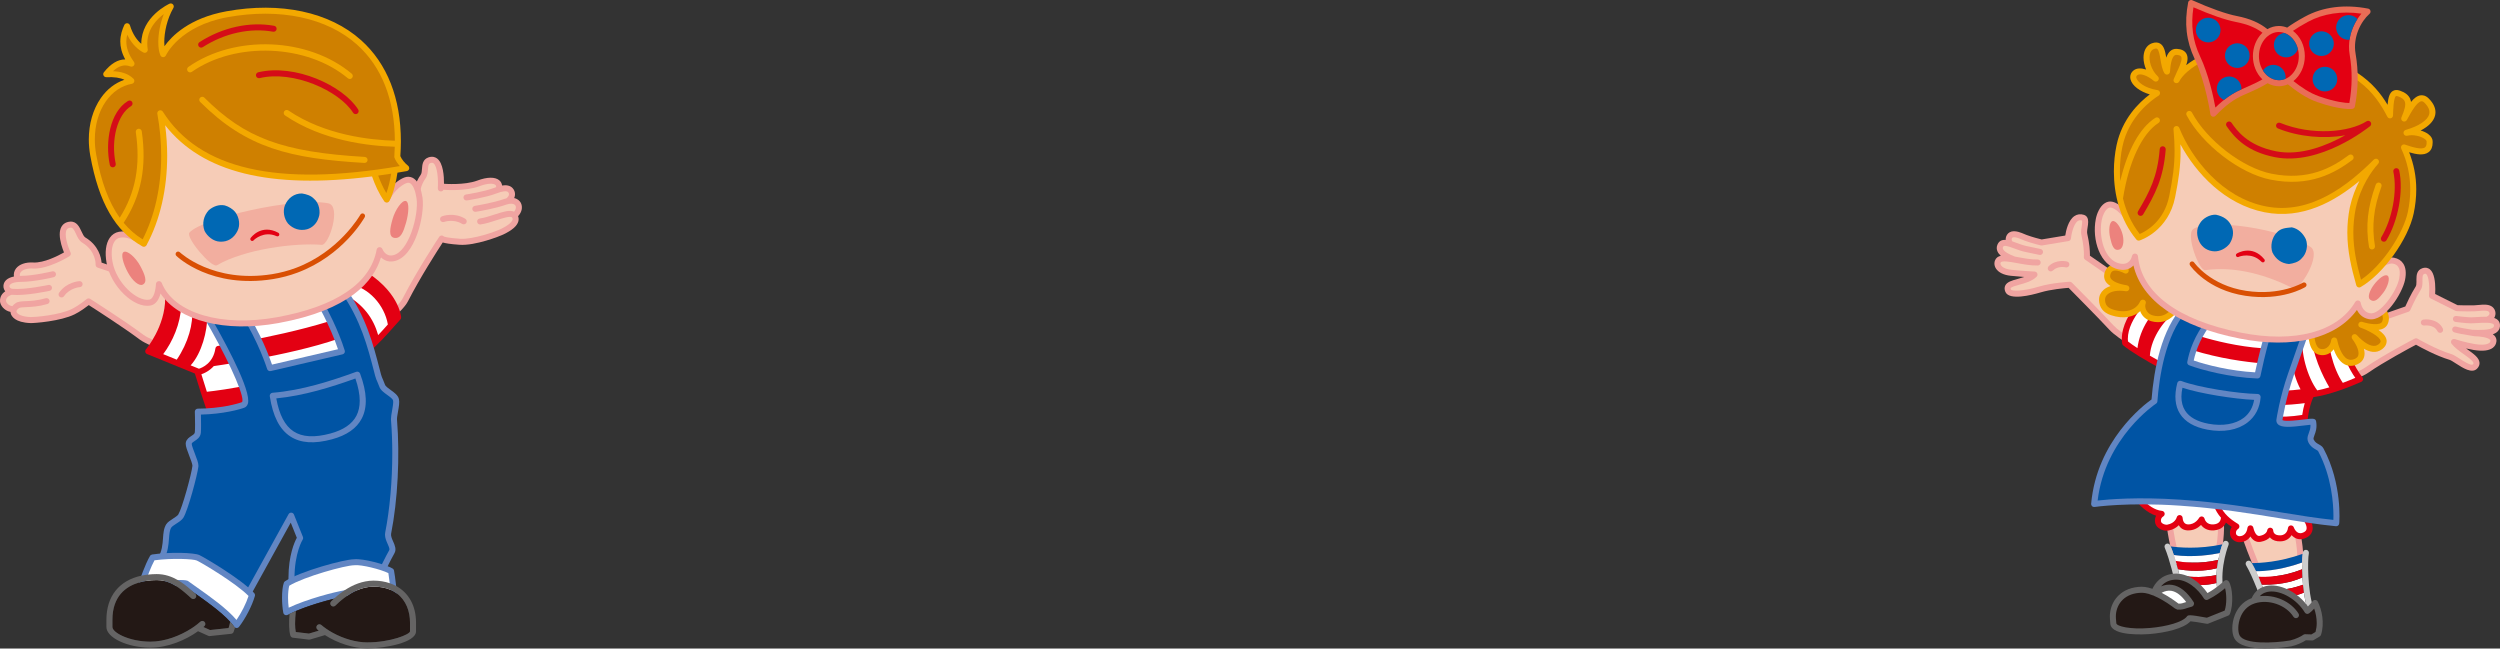<?xml version="1.0" encoding="UTF-8"?>
<svg id="_レイヤー_2" data-name="レイヤー 2" xmlns="http://www.w3.org/2000/svg" width="732.204" height="189.942" viewBox="0 0 732.204 189.942">
  <rect x="0" y="0" width="732.204" height="189.942" fill="#333333" stroke="none"/>
  <defs>
    <style>
      .cls-1 {
        fill: #e96d56;
      }

      .cls-1, .cls-2, .cls-3, .cls-4, .cls-5, .cls-6, .cls-7, .cls-8, .cls-9, .cls-10, .cls-11, .cls-12, .cls-13, .cls-14, .cls-15, .cls-16, .cls-17, .cls-18, .cls-19 {
        stroke-width: 0px;
      }

      .cls-2 {
        fill: #231815;
      }

      .cls-3 {
        fill: #cf8000;
      }

      .cls-4 {
        fill: #d94f03;
      }

      .cls-5 {
        fill: none;
      }

      .cls-6 {
        fill: #e30012;
      }

      .cls-7 {
        fill: #f0a4a1;
      }

      .cls-8 {
        fill: #f2ae9f;
      }

      .cls-9 {
        fill: #0054a4;
      }

      .cls-10 {
        fill: #ccc;
      }

      .cls-11 {
        fill: #0068b4;
      }

      .cls-12 {
        fill: #656464;
      }

      .cls-13 {
        fill: #f6ccb7;
      }

      .cls-14 {
        fill: #6286c3;
      }

      .cls-15 {
        fill: #ec827d;
      }

      .cls-16 {
        fill: #f3a800;
      }

      .cls-17 {
        fill: #0054a4;
      }

      .cls-18 {
        fill: #d50c18;
      }

      .cls-19 {
        fill: #fff;
      }
    </style>
  </defs>
  <g id="_レイアウト" data-name="レイアウト">
    <g>
      <g>
        <g>
          <path class="cls-7" d="M152.713,59.823c-.197-.648-.693-1.211-1.367-1.554-.201-.102-.455-.194-.75-.264.137-.305.219-.626.242-.947.048-.731-.207-1.434-.722-1.981-.795-.839-1.977-.913-3.061-.744-.079-.607-.35-1.135-.817-1.526-1.224-1.033-3.57-1.008-6.441.08-3.745,1.411-9.642.944-9.7.941h-.057c.019-2.206-.216-6.037-2.006-7.401-.502-.382-1.354-.75-2.562-.327-1.688.591-1.796,2.178-1.876,3.335-.048.706-.092,1.37-.4,1.796-1.666,2.327-2.089,4.848-2.089,6.807,0,1.386.21,2.47.34,3.02-1.904,3.265-14.112,16.471-17.397,19.444-.194.175-.289.413-.289.655,0,.21.076.423.229.592l9.375,11.722c.318.366.877.404,1.243.086,1.895-1.659,3.99-3.576,4.899-5.35,3.596-7.026,8.676-14.92,10.161-17.193.76.232,2.159.486,4.925.677,4.648.321,11.842-2.543,12.771-2.988,2.642-1.259,4.101-2.531,4.457-3.882.137-.506.098-1.014-.086-1.498,1.249-1.364,1.24-2.635.979-3.497Z"/>
          <path class="cls-13" d="M150.558,61.992c-1.319-.594-3.367.07-5.668.824-1.472.48-2.995.979-4.397,1.182-.483.07-.817.515-.744.998.067.48.512.814.995.744,1.555-.223,3.221-.766,4.692-1.249,1.749-.569,4.139-1.351,4.54-.776.2.289.184.493.14.648-.095.369-.633,1.37-3.513,2.747-1.354.648-8.011,3.087-11.89,2.82-3.949-.273-4.683-.645-4.753-.687.007.003-.153-.159-.28-.21-.385-.143-.817-.003-1.043.337-.064.095-6.425,9.674-10.701,18.032-.649,1.268-2.245,2.82-3.526,3.971l-8.307-10.389c4.231-4.123,15.626-16.493,17.075-19.399.102-.2.118-.432.054-.648-.013-.048-1.396-4.788,1.396-8.679.598-.833.664-1.828.725-2.702.086-1.227.188-1.612.699-1.793.502-.175.754-.057.913.067,1.154.874,1.434,4.794,1.265,7.303-.035.483.33.903.82.935.366.029.696-.181.849-.49.019,0,.032.007.051.01.258.019,6.352.502,10.469-1.049,2.451-.928,4.117-.862,4.683-.382.07.057.245.21.21.645-.226.077-.416.149-.559.21-2.855,1.122-8.215,1.946-8.269,1.952-.48.073-.811.522-.737,1.005.073.48.521.811,1.001.738.229-.035,5.608-.862,8.65-2.054,1.749-.69,3.004-.82,3.437-.362.178.188.261.404.242.648-.022.343-.248.712-.591.992-.054.041-.099.089-.137.143-.219.051-.445.121-.684.203-3.1,1.097-7.703,1.869-8.596,2.013-.483.079-.808.531-.731,1.011.079.48.531.808,1.011.728,1.291-.207,5.745-.97,8.905-2.092,1.268-.448,1.987-.248,2.298-.092.242.121.42.308.477.499.063.21.242.798-.47,1.65Z"/>
          <path class="cls-7" d="M136.283,64.083c-3.278-2.038-6.692-.788-6.835-.734-.455.172-.684.677-.515,1.132.172.454.677.687,1.132.518.032-.01,2.766-.989,5.29.578.413.258.954.13,1.214-.283.258-.413.127-.957-.286-1.211Z"/>
        </g>
        <g>
          <path class="cls-7" d="M4.523,88.824c.006-.006.013-.006.019-.009.016-.013.025-.022.041-.035-.019.016-.041.029-.06.045Z"/>
          <path class="cls-7" d="M51.418,87.053c0-.255-.108-.506-.321-.677-4.8-3.949-14.608-7.214-19.879-8.968,0,0-.884-.299-1.475-.499-.121-1.475-.823-5.014-4.749-7.357-.426-.254-.779-1.014-1.119-1.749-.598-1.288-1.415-3.049-3.354-2.89-1.44.124-2.165.877-2.518,1.491-.366.636-.509,1.415-.509,2.244,0,1.946.782,4.143,1.249,5.287-1.583.897-5.875,3.138-9.035,2.947-2.168-.133-4.037.512-4.994,1.72-.544.683-.76,1.52-.636,2.388-2,.4-2.738,1.348-2.979,2.171-.2.671-.083,1.405.324,2.009.035.048.083.086.118.131-.868.604-1.631,1.577-1.532,2.998.079,1.113,1.173,2.67,3.065,3.061.009.153.032.305.073.455.216.791,1.218,2.648,5.812,2.81,1.081.038,8.828-.528,12.92-2.578,1.663-.836,3.319-2.06,4.127-2.686,2.127,1.36,10.263,6.593,14.939,10.1,1.491,1.119,5.885,3.084,8.272,3.303.388.032.734-.191.884-.528h.607v-14.322c.194-.035.378-.137.512-.302.133-.162.2-.359.2-.559Z"/>
          <path class="cls-13" d="M26.418,87.536c-.321-.207-.741-.178-1.033.063-.022.019-2.213,1.828-4.295,2.871-3.735,1.875-11.098,2.429-12.071,2.394-2.607-.089-3.99-.849-4.171-1.516-.14-.506.49-.957.687-1.084.019-.013.045-.029.064-.041.235-.184,1.154-.226,2.044-.264,1.536-.07,3.64-.162,6.247-.915.467-.137.738-.626.601-1.094-.133-.467-.626-.734-1.094-.601-2.404.696-4.387.785-5.834.849-1.358.061-2.34.105-3.02.617-.375.245-.683.537-.922.849-1.233-.165-1.825-1.109-1.853-1.484-.086-1.243,1.307-1.742,1.647-1.844.016,0,.032.006.048.009,4.031.362,10.784-1.103,11.073-1.167.474-.105.773-.576.671-1.049-.105-.477-.575-.775-1.049-.671-.07.013-6.775,1.469-10.536,1.132-.308-.029-.585-.181-.741-.41-.076-.115-.156-.299-.092-.522.156-.528,1.144-1.094,3.462-1.103,3.866-.016,9.251-1.316,9.477-1.37.474-.114.763-.591.648-1.065-.118-.474-.591-.763-1.068-.648-.051.013-5.408,1.306-9.064,1.319-.143,0-.273.01-.41.013-.073-.416.007-.782.261-1.106.591-.747,1.936-1.151,3.51-1.055,4.473.27,10.472-3.434,10.726-3.592.379-.235.522-.716.331-1.119-.858-1.841-1.923-5.274-1.129-6.644.133-.232.397-.55,1.138-.614.642-.054.998.56,1.606,1.873.454.979.922,1.99,1.815,2.521,4.019,2.4,3.923,6.282,3.917,6.447-.016.391.219.744.588.868l2.067.696c4.781,1.596,13.368,4.457,18.223,7.843h-.003v14.017c-2.121-.378-5.675-1.981-6.88-2.883-5.443-4.082-15.483-10.453-15.584-10.517Z"/>
          <path class="cls-7" d="M23.277,82.341c-.153.009-3.78.226-5.973,3.402-.28.397-.178.947.222,1.224.401.277.947.178,1.227-.223,1.691-2.445,4.587-2.639,4.616-2.642.483-.029.858-.445.833-.928-.029-.483-.439-.855-.925-.833Z"/>
        </g>
        <path class="cls-6" d="M117.488,92.915c-.022-.318-.7-7.894-11.677-14.186-.203-.114-57.422,8.164-57.422,8.546,0,8.399-5.58,14.964-5.637,15.031-.143.162-.219.369-.219.579,0,.067.009.136.028.203.064.276.258.502.522.61,0,0,12.561,5.128,13.995,5.713,2.27,7.668,5.087,15.333,5.115,15.409.156.426,47.293-11.534,47.293-11.931,0-.054-.003-.111-.016-.165,0,0-1.624-8.418-1.803-9.34,2.829-2.194,5.652-5.373,7.738-7.744l1.841-2.054c.149-.162.242-.394.242-.614v-.057Z"/>
        <path class="cls-19" d="M56.203,90.741c.477,3.904-1.033,9.608-4.438,14.599-1.38-.563-2.775-1.132-3.968-1.618,2.794-3.707,5.055-8.962,5.274-14.084,0,0,.982-.032,3.131,1.103Z"/>
        <path class="cls-19" d="M97.364,105.448c-16.144,6.727-32.481,8.832-36.78,9.293-.531-1.637-1.078-3.37-1.606-5.122.811-.277,2.327-.951,3.634-2.397,5.198-.747,29.42-4.445,41.412-9.964l-1.733-5.15c-15.61,5.837-38.379,9.191-38.379,9.191h0c-.407.022-.76.327-.82.747-.661,4.368-3.895,5.665-4.823,5.948-.137-.054-1.087-.442-2.429-.989,3.338-3.688,4.852-10.183,4.855-14.166,3.449-.957,41.621-9.617,41.621-9.617,5.646.9,10.304,6.129,11.283,11.801-.861.976-1.818,2.051-2.839,3.122-1.386-4.851-4.257-8.987-9.856-11.989l-4.225,3.014c5.618.89,10.259,6.072,11.267,11.712-.585.522-10.583,4.565-10.583,4.565Z"/>
        <path class="cls-14" d="M100.114,83.912l-7.188,2.877c-.235.095-.42.289-.505.531-.032.092-.045.191-.045.286,0,.153.038.305.115.439.044.076,4.241,7.426,6.501,14.236-1.64.382-17.94,4.177-19.323,4.502-.776-2.279-3.341-9.239-7.942-16.236-.178-.27-.49-.423-.814-.394l-10.828.935c-.299.029-.569.203-.709.474-.063.124-.095.264-.095.404,0,.152.038.308.121.445,6.648,11.295,11.614,21.981,11.614,24.8,0,.255-.045.439-.127.56-1.294.502-6.333,1.898-12.949,1.917-.235,0-.464.095-.63.267-.159.165-.248.385-.248.614v.029c.003.029.067,2.031.067,3.802,0,.865-.016,1.669-.064,2.168-.038.442-.315.661-.989,1.097-.61.391-1.367.881-1.631,1.831-.038.14-.057.292-.057.461,0,.795.413,1.914,1.033,3.513.379.969.938,2.419.938,2.919v.057c-.292,2.496-2.985,12.351-4.146,14.249-.21.337-.944.817-1.532,1.195-.811.524-1.574,1.021-1.977,1.637-.75,1.157-.858,2.607-.967,4.146-.133,1.777-.28,3.789-1.462,5.7l-.133.982c.725,2.845,16.341,12.02,23.023,15.832.203.114.448.146.674.083.229-.064.42-.216.531-.423,0,0,13.19-23.888,14.783-26.775.69,1.72,1.58,3.939,1.78,4.438-.652,1.189-2.451,5.077-2.451,11.862,0,1.364.073,2.842.245,4.435.035.366.238.69.563.913,2.375,1.621,18.837-2.652,25.802-4.562.245-.067.448-.235.556-.467.029-.057,2.823-5.862,3.876-7.662.645-1.113.102-2.349-.382-3.44-.356-.801-.722-1.631-.595-2.273,1.943-9.827,2.601-22.633,1.726-33.416-.038-.474.127-1.412.289-2.324.254-1.421.49-2.766.277-3.678-.261-1.135-1.342-1.904-2.385-2.652-.725-.518-1.548-1.106-1.713-1.615l-.572-1.43c-.226-.499-.423-.935-.585-1.552l-.321-1.243c-2-7.719-4.063-15.702-10.104-24.184-.235-.331-.667-.458-1.046-.309Z"/>
        <path class="cls-17" d="M100.104,85.813c5.538,8.008,7.544,15.645,9.455,23.033l.324,1.243c.197.76.442,1.307.68,1.834l.506,1.253c.343,1.059,1.37,1.79,2.362,2.502.741.528,1.58,1.129,1.694,1.618.025.111.038.258.038.42,0,.664-.181,1.694-.334,2.553-.165.928-.321,1.812-.321,2.486,0,.102.003.197.01.286.251,3.109.375,6.39.375,9.715,0,8.047-.722,16.366-2.073,23.214-.041.21-.061.42-.061.623,0,.96.407,1.879.769,2.706.261.588.531,1.192.531,1.583,0,.102-.019.191-.06.258-.944,1.615-3.128,6.113-3.761,7.423-10.389,2.836-21.78,5.3-23.79,4.74-.137-1.38-.203-2.677-.203-3.872,0-7.551,2.372-11.331,2.397-11.375.095-.146.143-.315.143-.483,0-.111-.019-.219-.064-.324l-2.629-6.556c-.124-.315-.423-.528-.76-.547-.34-.022-.661.153-.823.452,0,0-14.427,26.13-15.247,27.614-10.043-5.767-20.445-12.446-21.351-14.195,1.256-2.191,1.446-4.416,1.577-6.219.102-1.361.184-2.537.687-3.309.203-.308.9-.757,1.459-1.122.817-.528,1.663-1.075,2.079-1.752,1.373-2.248,4.095-12.453,4.394-14.968.007-.073.01-.152.01-.235,0-.795-.407-1.914-1.052-3.58-.346-.897-.919-2.372-.919-2.846,0-.009,0-.019.003-.028.079-.286.384-.496.881-.814.703-.458,1.669-1.081,1.793-2.416.051-.563.063-1.44.063-2.362,0-1.071-.022-2.191-.038-2.947,6.482-.14,11.451-1.523,12.723-2.025h0c.33-.13.776-.426,1.005-1.094.089-.258.13-.572.13-.938,0-5.055-8.119-19.52-11.086-24.642,1.987-.172,8.085-.696,8.918-.766,5.147,7.986,7.678,16.042,7.706,16.125.133.442.588.703,1.039.597l21.04-4.899c.239-.054.442-.207.563-.417.079-.137.118-.286.118-.442,0-.086-.013-.175-.038-.258-1.828-5.926-5.192-12.31-6.454-14.608,1.259-.506,4.651-1.863,5.592-2.241Z"/>
        <path class="cls-14" d="M103.697,163.795c-3.017.038-15.724,3.522-20.216,6.438-.165.108-.289.267-.353.451-.366,1.052-.525,2.702-.525,4.4,0,1.561.137,3.166.372,4.378.051.273.229.506.48.626.251.121.547.115.791-.016,4.988-2.61,13.766-4.94,17.13-5.474,4.463-.124,10.866,1.195,13.871,2.06.27.076.563.019.782-.153.223-.175.35-.442.34-.725-.07-1.981-.614-6.848-.969-8.682-.048-.251-.201-.467-.423-.595-2-1.16-8.549-2.995-11.28-2.709Z"/>
        <path class="cls-19" d="M103.751,165.553c.035,0,.07-.003.102-.007,2.006-.229,7.7,1.218,9.894,2.308.273,1.621.629,4.734.788,6.791-3.418-.871-9.134-1.933-13.27-1.806-.038.003-.073.007-.108.01-3.3.518-11.28,2.619-16.605,5.134-.111-.925-.188-1.898-.188-2.867,0-1.418.124-2.722.353-3.57,4.352-2.645,16.458-5.993,19.033-5.993Z"/>
        <path class="cls-14" d="M44.571,162.399c-.26.041-.496.197-.633.423-1.44,2.432-2.963,6.943-3.465,8.425-.089.27-.044.569.121.798.168.232.439.369.725.362.776-.006,2.311-.14,4.089-.296,2.766-.238,7.849-.677,8.806-.388.255.181,2.385,1.697,2.385,1.697,4.079,2.874,9.661,6.81,11.995,10.129.162.229.42.369.7.375.28.007.547-.121.715-.343,1.923-2.486,3.837-6.199,4.645-9.032.022-.079.032-.159.032-.238,0-.219-.079-.432-.229-.598-3.755-4.076-14.462-10.393-16.064-11.143-1.551-.725-8.536-.941-13.82-.172Z"/>
        <path class="cls-19" d="M57.647,164.167v.003c1.447.674,11.324,6.514,15.146,10.371-.706,2.216-2.076,4.921-3.532,7.029-2.772-3.316-7.837-6.902-11.645-9.585l-2.502-1.783c-.06-.045-.137-.086-.207-.115-1.122-.426-4.705-.156-9.652.273-1.024.089-1.943.165-2.69.219.626-1.809,1.672-4.638,2.683-6.479,5.16-.69,11.41-.397,12.399.067Z"/>
        <path class="cls-14" d="M104.339,108.897c-7.341,2.661-15.994,5.468-24.524,6.136-.245.019-.47.137-.62.331-.153.191-.219.435-.181.677.9,5.878,2.871,9.738,6.021,11.788,3.001,1.961,6.994,2.235,12.199.833,4.298-1.157,7.233-3.205,8.724-6.097,1.72-3.325,1.554-7.627-.493-13.146-.172-.452-.671-.687-1.125-.522ZM104.088,110.855c.829,2.429,1.268,4.616,1.268,6.52,0,1.672-.321,3.138-.963,4.384-1.256,2.429-3.815,4.177-7.617,5.204-4.692,1.262-8.221,1.062-10.781-.607-2.546-1.663-4.206-4.845-5.077-9.674,8.094-.779,16.182-3.322,23.17-5.827Z"/>
        <path class="cls-2" d="M116.235,173.809c-.556-.413-1.179-.773-1.873-1.071-1.376-.585-3.033-.925-5.004-.925-1.742.019-3.389.455-4.899,1.122-1.043.461-2.022,1.037-2.921,1.663-.242.165-.471.33-.696.502-.56.42-1.087.858-1.574,1.294-.366.331-.712.655-1.033.976-.346.343-.903.34-1.246-.003-.343-.347-.34-.903.006-1.247.251-.248.518-.505.795-.76-3.297.811-7.643,2.114-11.14,3.593-.14,1.322-.226,2.613-.226,3.758,0,.935.079,1.723.207,2.394.912.108,3.56.426,3.847.461.118-.035,1.342-.394,2.896-.855-.136-.111-.273-.216-.407-.327-.369-.318-.413-.874-.095-1.243.318-.369.871-.413,1.24-.095.426.366.881.712,1.354,1.046.63.448,1.303.858,2,1.243,3.154,1.742,6.864,2.81,10.091,2.81,6.835,0,12.526-2.353,12.526-3.236v-2.578c0-3.173-1.1-6.482-3.847-8.52Z"/>
        <path class="cls-2" d="M56.877,173.618c.108.102.219.203.324.299.356.33.378.887.048,1.246-.331.356-.887.378-1.243.048-.321-.296-.636-.585-.954-.865-.62-.56-1.24-1.084-1.866-1.57-.518-.407-1.046-.779-1.583-1.116-1.135-.706-2.318-1.246-3.608-1.529-.668-.149-1.364-.232-2.098-.232-.862,0-1.971.057-3.183.254-.655.108-1.338.258-2.025.464-3.809,1.135-7.76,3.983-7.76,10.917v2.092c0,1.682,4.959,4.279,11.067,4.305,4.327.019,8.822-1.774,12.09-3.885.607-.391,1.17-.791,1.679-1.195.321-.251.629-.509.909-.76.359-.327.915-.299,1.243.061.327.362.299.919-.063,1.243-.089.083-.191.165-.286.248.871.391,1.609.725,1.943.881.4-.045,4.533-.483,5.433-.578.188-.547.343-1.161.477-1.828-2.639-2.896-7.074-6.053-10.542-8.498Z"/>
        <path class="cls-12" d="M116.019,171.625c-.588-.318-1.208-.592-1.866-.814-1.443-.49-3.049-.76-4.807-.76-3.179.032-6.044,1.262-8.425,2.839-.13.086-.261.175-.391.267-.56.385-1.087.788-1.59,1.202-.404.331-.788.668-1.151,1.001-.277.255-.544.512-.795.76-.346.343-.35.9-.006,1.247.343.343.9.346,1.246.003.321-.321.668-.645,1.033-.976.486-.436,1.014-.874,1.574-1.294.226-.172.454-.337.696-.502.899-.626,1.879-1.202,2.921-1.663,1.51-.667,3.157-1.103,4.899-1.122,1.971,0,3.628.34,5.004.925.693.299,1.316.658,1.873,1.071,2.747,2.038,3.847,5.347,3.847,8.52v2.578c0,.884-5.691,3.236-12.526,3.236-3.227,0-6.937-1.068-10.091-2.81-.696-.384-1.37-.795-2-1.243-.474-.334-.928-.68-1.354-1.046-.369-.318-.922-.273-1.24.095-.318.369-.273.925.095,1.243.134.111.271.216.407.327-1.554.461-2.779.82-2.896.855-.286-.035-2.934-.353-3.847-.461-.127-.671-.207-1.459-.207-2.394,0-1.145.086-2.435.226-3.758-.652.276-1.268.559-1.85.845-.203,2.496-.197,4.855.242,6.352.102.337.394.582.741.623l4.664.563c.121.013.242.006.359-.029l4.371-1.294c3.685,2.378,8.368,3.888,12.38,3.888,5.128,0,14.287-1.669,14.287-4.994v-2.578c0-4.94-2.165-8.711-5.824-10.704Z"/>
        <path class="cls-12" d="M68.592,183.55c-.33-.467-.728-.947-1.173-1.434-.133.668-.289,1.281-.477,1.828-.9.095-5.033.534-5.433.578-.334-.156-1.071-.49-1.943-.881.095-.083.197-.165.286-.248.362-.324.391-.881.063-1.243-.327-.359-.884-.388-1.243-.061-.28.251-.588.509-.909.76-.509.404-1.071.804-1.679,1.195-3.268,2.111-7.763,3.904-12.09,3.885-6.107-.025-11.067-2.623-11.067-4.305v-2.092c0-6.934,3.951-9.782,7.76-10.917.687-.207,1.37-.356,2.025-.464,1.211-.197,2.321-.254,3.183-.254.734,0,1.43.083,2.098.232,1.291.283,2.473.823,3.608,1.529.537.337,1.065.709,1.583,1.116.626.486,1.246,1.011,1.866,1.57.318.28.633.569.954.865.356.331.913.309,1.243-.048.33-.359.308-.916-.048-1.246-.105-.095-.216-.197-.324-.299-.607-.56-1.265-1.157-1.984-1.742-.578-.48-1.195-.951-1.85-1.386-.321-.213-.648-.413-.986-.607-1.774-1.017-3.812-1.742-6.161-1.742-.871,0-1.698.057-2.499.143-.69.077-1.361.178-2,.318-6.479,1.408-10.231,6.015-10.231,12.933v2.092c0,3.144,6.114,6.037,12.822,6.066,5.166.022,10.409-2.225,14.017-4.816,1.106.486,2.222.992,2.991,1.345.14.063.299.092.458.076l6.24-.664c.325-.035.604-.245.725-.544.159-.404.302-.839.429-1.3-.098-.06-.188-.14-.258-.238Z"/>
        <path class="cls-7" d="M105.642,16.698l-71.105,12.946c-.426.079-.725.448-.725.868,0,.051.007.105.016.159,0,0,6.346,34.841,7.048,38.71-1.507-.925-3.736-1.914-6.044-1.494-1.097.203-2.028.817-2.693,1.777-1.151,1.666-1.478,4.276-.919,7.353,1.243,6.832,7.967,13.359,12.844,12.475,1.713-.312,2.543-1.99,2.957-3.538,5.23,7.977,18.833,11.528,34.491,8.673,20.874-3.802,27.976-12.208,30.059-19.263.849.827,2.092,1.459,3.748,1.154,6.32-1.167,9.172-13.699,8.422-18.662-.289-1.927-.957-4.448-2.486-5.538-.661-.474-1.431-.642-2.229-.499-1.38.255-3.666,1.755-5.344,4.101-.76-4.177-7.013-38.516-7.013-38.516-.089-.477-.547-.791-1.027-.706Z"/>
        <path class="cls-13" d="M105.095,18.587c.302,1.66,7.283,40,7.283,40,.07.382.382.674.766.718.384.041.75-.168.906-.528,1.431-3.294,4.321-5.051,5.29-5.226.337-.061.617,0,.89.197.792.566,1.437,2.159,1.768,4.371.709,4.67-2.216,15.781-7.001,16.665-2.057.382-2.906-1.609-2.995-1.837-.146-.369-.515-.595-.909-.556-.391.038-.709.33-.779.718-1.761,9.795-11.829,16.633-29.118,19.784-16.328,2.979-30.237-1.138-33.823-10.008-.156-.385-.563-.607-.97-.534-.41.073-.712.423-.725.839-.041,1.386-.572,4.321-1.93,4.569-3.554.648-9.658-4.807-10.796-11.057-.471-2.575-.239-4.778.633-6.037.401-.578.925-.928,1.561-1.046,3.087-.563,6.361,2.381,6.393,2.41.28.255.69.302,1.02.118.283-.156.455-.455.455-.766,0-.054-.007-.108-.016-.159,0,0-6.981-38.344-7.283-40,1.669-.305,67.71-12.329,69.379-12.634Z"/>
        <path class="cls-8" d="M55.491,68.118c3.688-4.238,30.854-10.434,40.614-8.587,3.993.757.232,12.354-1.866,12.183-7.834-.652-22.693,1.262-30.73,5.989-1.532.9-9.245-8.177-8.018-9.585Z"/>
        <path class="cls-11" d="M69.003,62.259c1.071,1.504,1.421,3.719.531,5.417-.998,2.009-2.823,3.252-5.121,3.1-1.892-.057-3.698-1.552-4.508-3.16-.798-2.191-.283-4.391,1.281-6.101,1.24-1.024,2.931-1.72,4.648-1.354,1.202.347,2.419,1.094,3.17,2.098Z"/>
        <path class="cls-11" d="M92.032,58.291c1.412,1.167,1.946,3.802,1.281,5.455-.499,1.631-1.793,2.941-3.364,3.398-2.114.56-4.12-.105-5.586-1.656-1.179-1.43-1.58-3.637-.919-5.347.868-2.095,2.712-3.516,4.998-3.478,1.294.223,2.597.556,3.589,1.628Z"/>
        <path class="cls-15" d="M41.051,77.843c1.37,2.518,2.279,4.855.693,5.538-1.037.448-2.912-1.062-4.285-3.58-1.377-2.518-2.207-5.468-1.215-6.012.992-.541,3.434,1.535,4.807,4.053Z"/>
        <path class="cls-15" d="M114.989,64.122c-.792,2.76-1.281,5.29.534,5.554,1.841.27,2.607-1.669,3.398-4.429.788-2.753,1.03-6.069-.054-6.38-1.087-.312-3.09,2.499-3.879,5.255Z"/>
        <path class="cls-6" d="M73.409,69.704c-.178.251-.111.598.143.773.254.181.601.118.776-.137.102-.143,2.979-2.833,6.657-1.176.28.133.617.048.753-.219.153-.277.051-.614-.213-.766-5.087-2.737-8.085,1.478-8.117,1.526Z"/>
        <path class="cls-4" d="M105.544,62.882c-.06.108-6.145,10.812-18.906,15.587-2.232.833-4.575,1.45-6.969,1.834-17.257,2.744-26.902-6.33-26.998-6.422-.292-.28-.757-.27-1.036.019-.283.293-.277.754.016,1.037.41.397,10.234,9.68,28.247,6.816,2.492-.4,4.931-1.043,7.252-1.914,13.289-4.966,19.422-15.788,19.676-16.245.197-.353.067-.798-.283-.995-.356-.201-.801-.07-.998.283Z"/>
        <g>
          <path class="cls-16" d="M119.532,48.55c-1.043-.833-1.879-1.879-2.279-2.829.102-1.456.159-2.89.159-4.289,0-12.593-3.99-22.785-11.655-29.661C96.544,3.508,82.168.424,66.31,3.311c-10.911,1.987-16.064,7.306-18.14,10.221-.032-.375-.057-.766-.057-1.192,0-2.842.776-6.711,2.668-10.014.076-.137.114-.289.114-.439,0-.213-.076-.423-.226-.588-.254-.283-.658-.369-1.008-.219-.089.041-8.282,3.742-8.282,11.738v.013c-1.148-.979-2.467-2.626-3.322-5.408-.108-.35-.42-.594-.782-.617-.362-.025-.706.178-.858.506-.597,1.288-1.182,2.921-1.182,4.861,0,1.555.394,3.303,1.446,5.227-2.155-.016-4.254,1.246-6.26,3.78-.213.267-.248.639-.092.944.153.305.474.493.817.48,2.375-.092,4.015.153,5.281.76-2.709.941-5.08,2.734-6.902,5.367-2.302,3.328-3.513,7.585-3.513,12.125,0,1.567.146,3.166.435,4.772,2.499,13.712,7.347,22.14,15.263,26.524.203.111.448.137.671.073.226-.067.416-.216.531-.426,3.983-7.347,6.056-16.478,6.056-26.152,0-2.947-.203-5.948-.591-8.962,10.854,13.852,30.768,18.789,60.588,14.987.83,2.375,1.993,5.036,3.589,7.265.178.248.464.384.766.369.302-.016.572-.185.715-.445,1.291-2.302,2.013-5.888,2.375-8.288.903-.149,1.806-.302,2.724-.467.34-.057.614-.315.7-.648.016-.073.025-.143.025-.216,0-.264-.118-.518-.327-.687Z"/>
          <path class="cls-3" d="M113.151,56.549c-.992-1.66-1.774-3.446-2.381-5.125,1.253-.172,2.521-.359,3.809-.559-.324,1.965-.798,4.041-1.428,5.684Z"/>
          <path class="cls-3" d="M47.693,32.705c-.229-.356-.674-.502-1.065-.35-.343.133-.56.464-.56.82,0,.051.003.105.013.156.757,4.146,1.129,8.285,1.129,12.329,0,9.007-1.866,17.495-5.427,24.445-2.083-1.275-3.933-2.883-5.567-4.848,5.135-7.853,6.82-16.37,5.3-26.801-.07-.48-.518-.814-.998-.744-.483.073-.814.518-.744.998,1.421,9.75-.079,17.733-4.708,25.064-3.185-4.46-5.44-10.52-6.886-18.465-.273-1.504-.407-3.001-.407-4.464,0-4.181,1.1-8.085,3.198-11.114,1.965-2.839,4.613-4.635,7.656-5.188.321-.061.588-.292.683-.61.025-.083.038-.169.038-.254,0-.239-.095-.464-.27-.633-1.682-1.624-3.805-2.092-5.993-2.187,1.71-1.606,3.395-2.073,5.112-1.396.366.143.782.025,1.021-.283.121-.159.181-.346.181-.537,0-.181-.057-.366-.172-.522-1.666-2.257-2.228-4.241-2.228-5.961,0-.709.105-1.373.26-1.997,1.488,3.103,3.519,4.581,4.734,5.207.296.153.652.124.919-.07.232-.168.366-.432.366-.712,0-.048-.003-.092-.01-.137-.089-.572-.13-1.122-.13-1.65,0-4.289,2.731-7.125,4.842-8.676-1.097,2.794-1.615,5.783-1.615,8.237,0,1.561.21,2.906.617,3.844.14.321.454.528.801.531.35,0,.671-.206.814-.524.035-.086,3.987-8.616,18.029-11.175,15.317-2.785,29.15.143,37.956,8.04,7.236,6.492,11.019,16.157,11.064,28.132-7.392-.203-20.601-1.672-31.178-8.857-.404-.276-.947-.172-1.221.232-.273.4-.168.951.232,1.221,10.952,7.442,24.556,8.959,32.144,9.165-.022.944-.063,1.895-.13,2.868-.003.019-.003.041-.003.063,0,.105.019.21.057.312.312.814.865,1.647,1.561,2.429-35.966,6.142-58.706.941-69.414-15.94Z"/>
          <path class="cls-16" d="M106.828,45.959c-24.101-1.43-35.079-5.484-46.969-17.355-.343-.347-.899-.347-1.243,0-.343.343-.343.899,0,1.246,13.594,13.572,26.349,16.576,48.107,17.867.486.029.903-.34.935-.824.029-.486-.34-.903-.829-.935Z"/>
          <path class="cls-16" d="M101.885,22.929c.372.312.925.264,1.237-.108.315-.372.267-.928-.105-1.24-12.695-10.656-34.154-11.544-47.843-1.981-.401.28-.496.827-.219,1.224.28.401.83.496,1.227.219,12.86-8.984,33.785-8.119,45.704,1.885Z"/>
        </g>
        <g>
          <path class="cls-18" d="M37.484,29.567c-5.338,3.252-6.724,12.084-5.319,18.744.099.474.569.776,1.043.677.477-.099.779-.566.68-1.043-1.485-7.02.499-14.433,4.511-16.875.42-.254.547-.798.296-1.211-.254-.413-.795-.547-1.211-.292Z"/>
          <path class="cls-18" d="M104.908,32.076c-4.473-7.042-18.528-13.477-29.274-10.908-.474.111-.766.588-.652,1.062.115.47.592.763,1.062.648,9.786-2.34,23.233,3.621,27.379,10.141.258.413.804.534,1.214.273s.531-.804.27-1.218Z"/>
          <path class="cls-18" d="M79.984,9.288c.477.089.935-.229,1.024-.709.083-.477-.232-.935-.709-1.021-7.163-1.297-15.126.445-21.86,4.775-.413.261-.531.804-.267,1.211.26.41.807.531,1.214.267,6.365-4.088,13.871-5.738,20.598-4.524Z"/>
        </g>
      </g>
      <g>
        <path class="cls-7" d="M632.065,89.116c0-.28-.133-.553-.382-.725,0,0-18.818-12.977-19.587-13.508.003-.105.007-.185.007-.324,0-1.1-.115-3.211-.792-6.129-.032-.127-.045-.28-.045-.445,0-.42.083-.935.159-1.437.076-.483.162-1.03.162-1.554,0-.919-.261-1.768-1.291-2.085-.976-.299-1.917-.175-2.715.359-1.841,1.227-2.496,4.321-2.706,5.716-1.055.175-6.609,1.094-6.918,1.145-.578-.14-2.673-.658-4.432-1.319l-.594-.242c-1.052-.445-2.499-1.056-3.758-.763-.792.188-1.389.75-1.637,1.545-.092.299-.124.61-.108.913-1.052-.07-1.946.248-2.429,1.421-.267.648-.258,1.329.032,1.971.207.467.556.884.976,1.259-.833.178-1.446.607-1.745,1.446-.092.264-.137.537-.137.811,0,.499.146,1.002.436,1.459.731,1.164,2.273,1.923,4.336,2.143,1.323.14,2.738.254,3.946.343-.623.216-1.269.404-1.885.575-1.688.461-3.144.858-3.669,1.965-.121.258-.181.528-.181.817,0,.324.08.671.235,1.03,1.145,2.569,7.582.951,10.301.137,2.991-.897,6.997-1.246,8.209-1.335,1.491,1.501,8.873,8.95,11.871,12.205,2.772,3.017,11.029,7.474,11.378,7.662.432.229.963.07,1.195-.359.108-.2.127-.426.077-.629l1.691-14.065Z"/>
        <path class="cls-13" d="M619.021,95.316c-3.345-3.637-12.113-12.45-12.202-12.539-.178-.178-.423-.273-.674-.258-.213.013-5.265.308-9.01,1.43-4.88,1.466-7.961,1.319-8.18.836-.073-.169-.105-.315-.073-.375.175-.375,1.545-.75,2.543-1.024,1.736-.474,3.704-1.014,5.055-2.337.251-.248.331-.617.207-.944s-.429-.547-.782-.566c-.035-.003-3.713-.191-6.819-.522-2.124-.226-2.83-1.008-3.036-1.332-.159-.254-.203-.518-.124-.744.258-.728,2.833-.254,4.899.127,1.879.346,4.012.741,5.99.696.49-.009.874-.413.861-.899-.013-.487-.413-.874-.903-.862-1.796.041-3.834-.337-5.63-.668-.327-.06-.652-.121-.97-.178-1.853-.648-3.208-1.504-3.535-2.228-.089-.203-.092-.375-.009-.579.251-.604,1.202-.366,3.376.442.944.353,2.019.75,3.074.976l4.222.887c.477.102.944-.203,1.043-.677.102-.48-.203-.944-.684-1.046l-4.215-.89c-.928-.197-1.895-.556-2.826-.899-.407-.153-.82-.305-1.233-.442-.185-.2-.248-.55-.162-.833.079-.258.242-.324.356-.346.7-.169,1.838.315,2.67.664l.655.27c2.168.814,4.721,1.402,4.829,1.428.115.025.226.029.34.009l7.735-1.281c.394-.067.693-.388.731-.785.102-1.04.69-4.209,2.022-5.096.359-.238.744-.283,1.218-.14.038.067.054.184.054.343,0,.391-.092.976-.146,1.342-.089.569-.181,1.148-.181,1.707,0,.289.025.576.089.846.645,2.779.747,4.772.747,5.748,0,.433-.022.668-.022.674,0,.029-.003.054-.003.083,0,.286.14.559.382.725l18.35,12.656v13.41c-2.213-1.237-7.958-4.559-10.027-6.81Z"/>
        <path class="cls-7" d="M600.019,77.967c-.353.334-.369.893-.032,1.246.334.353.89.366,1.243.032,1.564-1.481,3.666-.966,3.755-.944.467.121.951-.159,1.072-.63.124-.467-.153-.947-.62-1.074-.127-.032-3.131-.804-5.417,1.37Z"/>
        <g>
          <path class="cls-7" d="M732.192,95.109c-.092-1.065-.753-1.663-1.679-1.993.203-.334.331-.709.366-1.107.077-.954-.407-1.869-1.23-2.34-1.049-.594-2.407-.467-3.716-.347l-1.332.102c-1.974.057-4.212-.022-4.839-.048-.296-.149-5.668-2.829-6.549-3.271.019-.382.041-.865.041-1.431,0-1.977-.261-4.727-1.583-5.789-.423-.34-1.138-.671-2.155-.343-1.653.528-1.787,2.031-1.787,3.265,0,.124.006.604.006.725,0,.547-.028,1.071-.213,1.37-1.469,2.349-2.651,4.947-3.052,5.866-.709.244-22.143,7.706-22.143,7.706-.356.127-.588.464-.588.836v.076l1.109,12.447c.038.435.391.775.827.801.239.016,5.939.324,10.049-2.543,4.321-3.007,11.998-7.134,13.874-8.129,1.373.776,5.929,3.259,9.897,4.448.34.105,1.078.582,1.793,1.043,2.092,1.351,4.686,3.033,6.196,1.526.585-.585.725-1.17.725-1.606,0-.057,0-.111-.007-.162-.121-1.443-1.71-2.572-3.548-3.879-.131-.089-.258-.184-.385-.276.712.165,1.469.324,2.229.448,2.623.426,4.518.206,5.63-.652.61-.474.966-1.129,1.036-1.898.007-.07.009-.134.009-.201,0-.524-.194-1.014-.569-1.427-.143-.156-.314-.296-.502-.423.579-.203,1.071-.471,1.434-.852.496-.518.725-1.189.655-1.943Z"/>
          <path class="cls-13" d="M730.266,95.837c-.89.928-4.304.827-6.183.747-.375-.063-.744-.127-.744-.127-1.322-.216-2.82-.461-4.031-.804-.467-.133-.954.14-1.087.607-.134.467.14.954.607,1.087,1.31.372,2.858.626,4.225.849l1.57.27c.051.007.115.016.165.016,1.488.003,3.872.327,4.514,1.033.102.108.118.188.108.277-.026.286-.137.493-.363.664-.321.248-1.38.779-4.266.305-2.82-.461-5.748-1.428-5.78-1.44-.366-.121-.773.013-.998.327-.222.318-.21.747.026,1.052.899,1.144,2.273,2.124,3.602,3.068,1.167.83,2.763,1.962,2.814,2.585.006.041.016.156-.207.378-.499.499-3.036-1.138-3.99-1.758-.931-.601-1.666-1.078-2.248-1.249-4.429-1.329-9.887-4.495-9.944-4.527-.261-.152-.585-.159-.852-.019-.385.2-9.477,4.972-14.487,8.469-2.804,1.955-6.603,2.216-8.18,2.232-.121-1.31-.881-9.824-.979-10.965,1.224-.426,21.857-7.611,21.857-7.611.232-.079.423-.258.518-.49.016-.028,1.383-3.255,3.084-5.977.429-.69.48-1.529.48-2.311,0-.127-.003-.55-.003-.626,0-1.215.121-1.539.56-1.679.33-.108.451-.013.515.038.897.718,1.033,4.18.845,6.294-.035.359.159.706.483.865l7.248,3.618c.108.057.232.089.353.095.115.003,2.782.124,5.153.054l1.447-.105c1.039-.099,2.111-.2,2.68.124.232.13.369.384.347.658-.035.372-.35.696-.865.906-.954-.025-1.958.038-2.855.099l-1.672.079c-1.233-.006-4.305-.391-4.333-.394-.48-.063-.922.28-.986.763-.06.483.28.922.766.982.13.019,3.201.404,4.543.41l1.803-.083c1.564-.105,4.829-.324,4.912.639.029.312-.07.461-.172.572Z"/>
          <path class="cls-7" d="M709.776,93.589c-.48.07-.814.512-.75.995.067.48.509.817.992.754.118-.016,2.855-.356,3.866,1.666.216.432.747.61,1.183.394.436-.219.61-.75.394-1.183-1.577-3.16-5.516-2.645-5.684-2.626Z"/>
        </g>
        <path class="cls-6" d="M691.874,110.436c-.054-.061-5.459-6.225-5.535-17.832,0-.432-.321-.801-.75-.865l-54.033-7.992c-.242-.035-.487.032-.677.185-.407.321-9.439,7.614-9.439,15.323,0,.442.032.884.095,1.329.029.21.137.407.299.547,1.892,1.615,6.371,4.368,11.754,7.233-.172,1.141-2.416,16.048-2.416,16.048-.009.044,44.419,3.398,44.422,3.157.038-4.794.706-8.555,1.949-11.251,4.696-.671,10.186-2.785,14.033-4.482.261-.115.445-.347.506-.623.013-.064.019-.124.019-.185,0-.216-.079-.426-.226-.591Z"/>
        <path class="cls-19" d="M686.165,112.133c-2.836-4.136-4.798-11.62-4.362-17.749l-4.848,2.426c-.149,6.641,3.596,13.791,5.265,16.643-1.256.375-2.435.668-3.535.887-2.813-3.682-5.137-11.467-4.133-16.376l-3.669,1.03c-.114.97-.152,1.974-.121,2.998-14.596,1.189-30.161-4.74-30.161-4.74l-1.364,4.336c15.845,5.567,30.863,5.131,30.863,5.131l.788-2.718c.397,3.802,1.567,7.563,2.903,10.034-11.458,1.456-25.026-.811-25.026-.811l-1.154,4.317c13.836,1.997,23.86,1.017,27.407.531-.302,1.059-.55,2.203-.734,3.456-6.6,1.097-11.614.118-11.614.118l-1.488,4.073c-11.572-.817-25.76-17.705-25.76-17.705.006-.044.006-.089.006-.133,0-.321-.175-.623-.467-.779-1.892-.998-3.688-1.993-5.309-2.934.356-5.373,4.594-11.207,8.094-12.996l-3.24-2.445c-4.095,1.796-7.827,7.675-8.482,13.232-1.157-.75-2.104-1.415-2.769-1.949-.022-.251-.051-.502-.051-.757,0-6.171,7.01-12.453,8.485-13.705.76.114,51.512,7.62,52.914,7.83.238,9.337,3.669,15.139,5.22,17.288-1.262.54-2.483,1.03-3.659,1.469Z"/>
        <path class="cls-7" d="M671.626,151.25l-14.958,2.318c-.461.07-.785.486-.741.954.156,1.672,4.031,11.795,5.649,15.018.197.397.664.582,1.084.435l11.27-4.056c.318-.111.54-.394.578-.728.439-3.917-.865-10.653-1.927-13.387-.146-.384-.547-.617-.957-.553Z"/>
        <path class="cls-13" d="M671.168,153.103c.817,2.48,1.672,7.016,1.672,10.333,0,.369-.032.693-.054,1.027-.925.331-8.743,3.141-9.976,3.583-1.561-3.351-4.203-10.361-4.937-12.882,1.555-.242,12.065-1.869,13.295-2.06Z"/>
        <path class="cls-7" d="M650.126,149.593l-14.825,2.152c-.4.061-.709.379-.75.782-.191,1.774,1.316,8.901,2.165,12.036.121.429.537.706.979.639l11.852-1.726c.334-.048.61-.28.709-.601,1.16-3.596,1.383-9.506.861-12.564-.079-.467-.521-.788-.992-.718Z"/>
        <path class="cls-13" d="M649.48,151.466c.086.795.146,1.679.146,2.677,0,2.566-.308,5.516-.912,7.678-.976.14-9.197,1.338-10.491,1.529-.836-3.265-1.768-8.047-1.904-9.973,1.294-.188,11.665-1.694,13.162-1.911Z"/>
        <path class="cls-19" d="M663.961,175.173c.118.321.213.576.273.747,6.892,5.313,9.967,4.308,11.668,2.772-.502-1.532-.865-3.309-1.125-5.128-1.539.655-5.42,1.984-10.815,1.609Z"/>
        <path class="cls-19" d="M662.429,171.234c.229.559.442,1.097.642,1.602,1.952.19,6.237.286,11.432-1.571-.07-.734-.124-1.459-.165-2.171-1.377.662-5.557,2.337-11.909,2.14Z"/>
        <path class="cls-19" d="M637.879,166.713c.172.658.327,1.256.448,1.758,2.06.439,5.958.932,10.832-.035.025-.693.076-1.373.146-2.028-1.825.496-5.875,1.249-11.426.305Z"/>
        <path class="cls-19" d="M639.622,171.027c2.585,2.995,5.071,4.712,7.242,4.972,1.135.14,2.162-.165,3.147-.798-.461-1.475-.718-2.979-.817-4.454-1.551.4-5.023,1.027-9.572.28Z"/>
        <path class="cls-19" d="M636.668,162.548c.188.572.366,1.154.534,1.729,1.993.397,6.8,1.059,12.469-.292.14-.725.289-1.399.445-2.003-2.009.407-7.849,1.405-13.448.566Z"/>
        <path class="cls-19" d="M660.721,167.289c.245.524.493,1.074.734,1.631,2.035.121,7.141.121,12.793-2.197-.003-.315-.009-.62-.009-.915,0-.372.006-.722.013-1.059-1.631.594-7.579,2.594-13.531,2.54Z"/>
        <path class="cls-17" d="M650.116,161.983c.283-1.103.566-1.981.77-2.553-7.055,1.494-12.971.909-15.126.601.315.769.623,1.628.909,2.518,5.598.839,11.438-.159,13.448-.566Z"/>
        <path class="cls-6" d="M637.202,164.278c.251.852.477,1.679.677,2.435,5.551.944,9.601.191,11.426-.305.095-.855.219-1.666.366-2.422-5.668,1.351-10.475.69-12.469.292Z"/>
        <path class="cls-6" d="M638.328,168.471c.159.658.277,1.154.331,1.389.321.407.645.795.963,1.167,4.55.747,8.021.121,9.572-.28-.035-.493-.048-.982-.048-1.466,0-.283.003-.566.013-.846-4.874.967-8.772.474-10.832.035Z"/>
        <path class="cls-10" d="M652.189,158.444c-.454-.172-.963.06-1.135.515-.045.114-.105.28-.168.47-.203.572-.487,1.45-.77,2.553-.156.604-.305,1.278-.445,2.003-.146.757-.27,1.568-.366,2.422-.07.655-.121,1.335-.146,2.028-.009.28-.013.563-.013.846,0,.483.013.973.048,1.466.099,1.475.356,2.979.817,4.454-.985.633-2.013.938-3.147.798-2.171-.26-4.658-1.977-7.242-4.972-.318-.372-.642-.76-.963-1.167-.054-.235-.172-.731-.331-1.389-.121-.502-.276-1.1-.448-1.758-.2-.757-.426-1.583-.677-2.435-.168-.575-.346-1.157-.534-1.729-.286-.89-.594-1.749-.909-2.518-.041-.102-.083-.203-.121-.299-.191-.448-.709-.658-1.154-.467-.448.191-.655.706-.467,1.154,1.513,3.564,2.957,9.967,2.969,10.03.029.127.086.248.169.35,3.309,4.25,6.508,6.59,9.499,6.949,1.783.216,3.452-.27,4.947-1.453.299-.235.413-.636.283-.992-2.397-6.562.261-14.249.817-15.724.172-.455-.057-.963-.512-1.135Z"/>
        <path class="cls-17" d="M674.252,164.748c.025-1.065.083-1.943.165-2.546-6.788,2.473-12.733,2.721-14.914,2.715.391.68.804,1.491,1.218,2.372,5.952.054,11.9-1.946,13.531-2.54Z"/>
        <path class="cls-6" d="M661.456,168.919c.34.776.668,1.558.973,2.315,6.352.197,10.532-1.478,11.909-2.14-.048-.823-.077-1.621-.089-2.372-5.652,2.318-10.758,2.318-12.793,2.197Z"/>
        <path class="cls-6" d="M663.071,172.836c.363.931.671,1.749.89,2.336,5.395.375,9.277-.954,10.815-1.609-.108-.763-.2-1.536-.273-2.299-5.195,1.857-9.48,1.761-11.432,1.571Z"/>
        <path class="cls-10" d="M677.733,178.66c-2.019-5.564-1.869-14.98-1.516-16.563.105-.474-.194-.944-.668-1.049-.474-.105-.944.191-1.049.664-.032.133-.057.302-.083.49-.083.604-.14,1.481-.165,2.546-.007.337-.013.687-.013,1.059,0,.296.006.601.009.915.013.75.041,1.548.089,2.372.041.712.095,1.437.165,2.171.073.763.165,1.536.273,2.299.261,1.818.623,3.596,1.125,5.128-1.701,1.536-4.775,2.54-11.668-2.772-.06-.172-.156-.426-.273-.747-.219-.588-.528-1.405-.89-2.336-.2-.506-.413-1.043-.642-1.602-.305-.757-.633-1.539-.973-2.315-.242-.556-.49-1.106-.734-1.631-.413-.881-.827-1.692-1.218-2.372-.054-.092-.108-.194-.162-.28-.248-.413-.791-.55-1.208-.302-.416.255-.55.795-.299,1.211,1.99,3.309,4.807,11.143,4.836,11.219.054.156.156.292.289.397,6.511,5.077,11.28,5.865,14.583,2.403.232-.242.305-.591.191-.906Z"/>
        <path class="cls-6" d="M679.116,143.855c0-.452-.35-.836-.811-.874l-30.402-2.566c-.27-.025-.537.089-.725.289-.146.165-.226.382-.226.601,0,.054.003.105.016.156l.277,1.58-24.187-4.146c-.273-.045-.56.041-.76.238-.172.165-.27.394-.27.633,0,.038.007.076.009.118.394,2.855,4.34,9.54,9.439,11.155-.213.426-.337.9-.337,1.421,0,.111.007.226.016.343.067.738.439,1.383,1.075,1.866.779.591,1.939.89,2.829.731,1.472-.27,2.423-.909,3.052-1.568.474.788,1.269,1.45,2.556,1.51,1.873.089,3.176-.795,3.977-1.593.683.919,1.895,1.751,3.818,1.589,1.303-.105,2.308-.594,2.979-1.446.213-.27.369-.56.489-.846.506.429,1.075.862,1.717,1.288-.347.502-.547,1.068-.547,1.685,0,.194.019.394.054.598.28,1.482,1.698,2.171,2.62,2.184,1.647.025,2.696-.744,3.341-1.672.636,1.008,1.615,1.806,3.023,1.552,1.313-.238,2.146-.76,2.683-1.316.07.079.111.169.194.248.709.671,1.704.985,2.95.938,1.628-.061,2.623-.897,3.205-1.822.801.884,2.006,1.545,3.615,1.027,1.561-.499,2.162-1.408,2.39-2.085.111-.334.159-.677.159-1.011,0-.935-.366-1.771-.646-2.292.986-1.774,2.257-6.088,2.419-8.453.003-.019.006-.038.006-.061Z"/>
        <path class="cls-19" d="M650.049,152.814c-.353.448-.938.709-1.733.775-2.121.178-2.591-1.469-2.639-1.656-.086-.35-.378-.614-.737-.664-.356-.048-.709.124-.887.435-.044.083-1.148,1.987-3.3,1.882-1.396-.064-1.491-1.701-1.498-1.885-.016-.442-.35-.798-.788-.846-.436-.045-.843.242-.947.668-.016.07-.455,1.72-2.779,2.146-.312.057-.989-.051-1.447-.401-.353-.267-.378-.534-.384-.623-.007-.067-.01-.13-.01-.191,0-.531.219-.919.684-1.208.258-.165.407-.448.407-.744,0-.07-.006-.14-.022-.207-.089-.366-.401-.633-.773-.671-4.27-.41-7.929-5.774-9.064-8.759,1.694.293,14.942,2.559,23.431,4.015.435,2.397,1.052,4.616,2.934,6.762-.045.369-.156.811-.448,1.17Z"/>
        <path class="cls-19" d="M674.99,151.79c-.137.162-.203.359-.203.56,0,.175.051.35.156.499.203.299.633,1.1.633,1.812,0,.156-.019.312-.07.452-.143.423-.566.75-1.253.97-1.612.515-2.368-1.405-2.445-1.628-.14-.382-.528-.617-.935-.569-.404.048-.725.372-.773.775-.022.213-.286,2.06-2.2,2.133-1.901.073-2.098-1.062-2.117-1.408-.016-.454-.378-.814-.836-.836-.455-.022-.849.308-.916.757-.016.13-.238,1.291-2.203,1.644-1.326.238-1.853-2.353-1.857-2.375-.083-.429-.467-.734-.906-.715-.436.019-.792.356-.836.791-.025.248-.305,2.423-2.429,2.391-.102,0-.801-.146-.912-.741-.016-.099-.026-.191-.026-.277,0-.442.213-.817.639-1.116.239-.165.378-.436.378-.722v-.032c-.013-.296-.175-.569-.429-.722-1.288-.773-2.286-1.532-3.071-2.302-.451-.439-.829-.884-1.151-1.335-1.03-1.428-1.484-2.922-1.815-4.597-.114-.591-.219-1.202-.324-1.841v-.003c0-.009-.099-.55-.194-1.094,2.044.175,26.715,2.257,28.358,2.394-.401,2.699-1.733,6.492-2.264,7.134Z"/>
        <path class="cls-14" d="M639.425,89.615c-6.393,6.765-8.577,18.531-9.28,27.373-2.324,1.65-16.026,12.113-17.686,30.545-.003.025-.006.051-.006.079,0,.242.102.474.277.639.197.188.47.27.737.232.095-.016,9.678-1.431,24.947-.388,11.578.792,20.986,2.334,29.29,3.694,5.729.938,11.14,1.825,16.449,2.33.235.022.467-.051.646-.197.181-.153.292-.366.314-.601.041-.467.951-11.556-4.606-21.974-.331-.623-.897-.944-1.399-1.224-.553-.314-1.081-.61-1.443-1.335-.162-.324-.082-.594.197-1.335.34-.897.804-2.124.496-3.999-.168-1.03-1.043-.919-3.64-.598-1.507.191-5.424.674-6.237.185.13-.852,1.074-6.654,3.303-13.016l5.853-16.751c.035-.092.051-.191.051-.286,0-.162-.045-.324-.131-.461-.137-.229-.372-.378-.633-.413l-10.011-1.348c-.267-.038-.54.054-.734.245-2.187,2.155-4.975,14.605-5.71,18.035-7.109-.369-14.398-2.194-17.969-3.462.652-3.052,2.216-7.376,6.005-11.865.137-.162.207-.362.207-.566,0-.076-.009-.149-.029-.223-.073-.276-.273-.502-.54-.601l-7.77-2.934c-.331-.124-.706-.038-.947.219Z"/>
        <path class="cls-9" d="M631.467,118.212c.229-.149.378-.397.397-.671.518-6.902,2.318-19.348,8.463-26.282.833.314,4.575,1.729,6.072,2.295-3.751,4.8-5.233,9.379-5.783,12.45-.013.054-.016.105-.016.156,0,.359.219.687.563.82,3.475,1.342,11.966,3.58,19.975,3.872.429.016.807-.28.897-.699,1.205-5.808,3.592-15.336,5.137-17.578.788.108,6.832.922,8.447,1.141-.629,1.793-5.5,15.727-5.5,15.727-2.464,7.039-3.367,13.235-3.405,13.496-.007.067-.01.133-.01.2,0,.436.162.82.461,1.116,1.103,1.084,3.917.83,7.767.35.591-.073,1.272-.159,1.742-.197.003.076.022.162.022.235,0,.913-.255,1.583-.483,2.184-.188.499-.394,1.037-.394,1.628,0,.353.077.728.273,1.119.601,1.208,1.498,1.714,2.153,2.082.33.188.617.347.712.518,3.955,7.42,4.464,15.397,4.464,19.012,0,.436-.009.782-.019,1.081-4.963-.512-10.046-1.332-15.412-2.213-8.342-1.367-17.794-2.915-29.455-3.713-12.459-.852-21.183-.086-24.174.258,2.209-18.449,16.954-28.288,17.107-28.387Z"/>
        <g>
          <path class="cls-12" d="M637.647,178.533c-.089-.01.041.028.041.019,0-.003-.006-.009-.025-.019h-.016Z"/>
          <path class="cls-12" d="M652.713,170.248c-.153-.2-.385-.324-.639-.343-.254-.019-.502.076-.684.254-.022.022-2.069,2.025-4.855,3.538-2.073-2.969-5.71-6.015-9.887-5.672-3.77.315-5.516,2.893-6.237,4.432-1.701-.588-2.82-.671-4.047-.569-5.986.499-8.755,5.122-8.396,9.429,0,0,.115,1.424.115,1.434.439,3.748,10.447,3.036,11.585,2.941,4.505-.375,9.843-1.555,11.893-3.726.718.041,2.89.385,4.734.725.162.032.334.013.486-.051l5.821-2.334c.219-.086.394-.258.483-.477,1.084-2.569.874-7.942-.372-9.582Z"/>
          <path class="cls-2" d="M651.569,178.826c-.629.251-4.804,1.927-5.211,2.089-5.376-.985-5.528-.804-5.885-.324-1.148,1.529-5.652,2.909-10.952,3.348-5.669.467-9.585-.524-9.687-1.389-.003-.054-.115-1.377-.115-1.377-.016-.197-.025-.4-.025-.601,0-3.17,2.06-6.533,6.816-6.931,1.182-.095,2.178-.006,4.063.747.07.029.143.041.216.051.061.048.127.089.2.121,2.734,1.173,5.163,3.011,5.961,3.615,0,0,.709.356.712.359,1.272.124,2.197-.197,3.011-.483l1.224-.359c.27-.077.524-.286.623-.544.099-.261.111-.56-.035-.795-1.917-3.004-4.034-4.705-6.298-5.055-1.087-.169-2.194-.009-3.278.448.791-.938,2.012-1.806,3.885-1.961,3.707-.309,7.01,2.785,8.717,5.525.235.382.728.525,1.132.324,2.197-1.074,4.006-2.476,5.039-3.366.216.817.356,1.955.356,3.157,0,1.221-.146,2.458-.471,3.402Z"/>
          <path class="cls-19" d="M633.101,173.618c.944-.515,1.888-.722,2.817-.582,1.494.232,2.963,1.37,4.381,3.294-.051.013-.207.061-.207.061-.677.235-1.272.439-2.047.404-.009-.007-.032-.025-.032-.025-.7-.528-2.604-1.962-4.912-3.151Z"/>
        </g>
        <path class="cls-12" d="M678.814,176.187c-.14-.264-.407-.442-.706-.467s-.588.105-.773.343c-.01.009-.662.858-1.386,1.558-2.772-3.91-7.516-6.501-11.448-6.11-2.369.239-4.117,1.558-5.033,3.675-2.804,1.043-4.213,3.198-4.893,4.87-.518,1.272-.779,2.693-.779,3.987,0,1.113.194,2.13.585,2.877,2.458,4.635,15.276,2.623,16.729,2.378,1.663-.378,3.415-1.221,4.244-1.784.41.016,1.812.064,1.812.064.172.006.34-.038.486-.127l1.739-1.043c.184-.108.321-.28.388-.48,1.091-3.36.264-7.404-.966-9.741Z"/>
        <path class="cls-2" d="M678.172,185.089c-.359.216-.935.56-1.202.718-.397-.013-1.831-.06-1.831-.06-.219-.01-.436.07-.604.213-.362.312-2.165,1.243-3.767,1.612-4.956.833-13.423,1.177-14.828-1.475-.534-1.008-.578-3.297.267-5.379.569-1.396,1.752-3.224,4.155-3.996,4.066-1.31,9.156.448,11.346,3.92.261.41.804.534,1.218.27.41-.254.531-.801.27-1.211-2.279-3.615-6.982-5.624-11.356-5.09.846-.932,1.939-1.256,2.836-1.345,3.526-.353,8.072,2.33,10.351,6.11.127.21.337.359.575.41.242.048.493-.006.693-.149.518-.375,1.055-.906,1.491-1.389.445,1.249.738,2.756.738,4.25,0,.89-.124,1.768-.353,2.591Z"/>
        <g>
          <path class="cls-16" d="M677.358,85.015c-.639,2.868-3.576,17.253,1.682,18.83,1.145.343,2.334.175,3.351-.477.423-.273.779-.642,1.091-1.055.588,1.596,1.583,3.529,3.198,4.384,1.141.604,2.394.61,3.726.016,1.071-.474,1.771-1.265,2.025-2.282.073-.305.108-.614.108-.928,0-.458-.086-.915-.2-1.367,1.618.941,3.573,1.466,5.316.149,1.074-.814,1.351-1.666,1.351-2.324,0-.13-.006-.254-.025-.366-.175-1.129-1.173-2.13-2.372-2.966,1.148-.156,2.168-.614,2.661-1.66.276-.582.394-1.157.394-1.726,0-3.825-5.44-7.175-5.707-7.337-.111-.07-.238-.111-.372-.124l-15.282-1.45c-.442-.044-.845.248-.944.684Z"/>
          <path class="cls-3" d="M679.546,102.157c-1.31-.391-1.803-2.779-1.803-5.865,0-3.113.509-6.912,1.182-10.135,1.402.133,13.884,1.319,14.278,1.358.75.49,4.692,3.185,4.692,5.726,0,.33-.067.658-.219.976-.553,1.173-3.796.725-5.815.051-.458-.153-.954.092-1.109.547-.159.458.082.957.537,1.119,2.279.811,5.748,2.62,5.948,3.929.019.118.073.474-.645,1.017-2.368,1.79-6.244-2.664-6.282-2.712-.308-.366-.855-.416-1.227-.114-.372.302-.436.845-.14,1.221.62.804,2.159,3.217,1.777,4.731-.124.493-.448.843-1.03,1.1-.823.369-1.539.378-2.184.038-1.793-.947-2.769-4.355-2.992-5.592-.076-.423-.451-.731-.884-.721-.433.009-.795.33-.852.76-.14,1.017-.617,1.834-1.342,2.298-.572.369-1.246.464-1.891.27Z"/>
          <path class="cls-16" d="M624.889,72.203c-1.272.455-2.162,1.303-2.651,2.521-.506,1.246-.655,2.308-.671,3.122-.922-.314-2.127-.553-3.195-.188-.833.289-1.459.903-1.818,1.784-.216.524-.296.998-.296,1.414,0,.633.188,1.138.391,1.501.308.547.842,1.008,1.491,1.421-.788.251-1.475.614-2.019,1.091-.874.766-1.351,1.79-1.351,2.896v.102c.057,2.187,1.224,3.678,3.468,4.438,3.812,1.281,6.775.48,8.606-1.173.051.137.079.273.143.407.595,1.256,1.704,2.159,3.119,2.546,2.464.671,4.721.095,6.521-1.669,3.643-3.57,4.489-11.035,3.201-16.191-.064-.238-.219-.439-.432-.56-.391-.21-9.63-5.211-14.507-3.462Z"/>
          <path class="cls-3" d="M623.144,79.935c.28-.229.394-.61.283-.954-.016-.057-.429-1.434.442-3.599.299-.744.824-1.24,1.612-1.523,3.291-1.176,9.976,1.73,12.704,3.163.299,1.323.461,2.712.461,4.098,0,4.044-1.205,8.034-3.252,10.037-1.348,1.323-2.973,1.733-4.826,1.23-1.167-.321-1.729-1.049-1.993-1.605-.34-.722-.327-1.431-.168-1.787h0c.051-.118.076-.238.076-.356,0-.337-.194-.662-.524-.804-.445-.197-.963.003-1.161.448h0c-1.167,2.623-4.378,3.57-7.995,2.353-1.554-.525-2.232-1.367-2.273-2.817-.016-.629.235-1.173.75-1.624,1.078-.941,3.03-1.269,5.354-.897h0c.483.076.935-.248,1.011-.731.079-.477-.251-.928-.731-1.005-2.489-.4-4.213-1.154-4.728-2.067-.143-.251-.296-.667,0-1.392.169-.41.407-.655.757-.779,1.017-.35,2.702.404,3.214.693.314.178.706.143.989-.083Z"/>
        </g>
        <path class="cls-7" d="M630.898,30.957c-.194.131-.331.331-.375.563,0,0-5.532,28.393-6.298,32.341-1.23-1.837-3.284-4.32-5.63-4.788-.747-.149-1.507.013-2.194.471-1.418.947-2.257,2.966-2.569,4.54-1.221,6.142,1.24,13.75,6.724,14.84,1.396.277,2.61.079,3.608-.588.264-.175.483-.378.683-.588,2.404,10.316,13.299,17.87,31.083,21.402,15.696,3.122,28.333-.029,34.363-8.368.55,1.078,1.564,2.311,3.462,2.689,4.638.922,9.862-7.601,10.641-11.508.404-2.031.219-3.646-.553-4.8-.588-.881-1.478-1.443-2.651-1.676-1.125-.222-2.388.188-3.799.795.598-3.011,6.012-30.282,6.012-30.282.009-.057.016-.114.016-.172,0-.413-.293-.779-.709-.862l-71.153-14.141c-.229-.048-.467,0-.661.13Z"/>
        <path class="cls-13" d="M624.772,67.158c.372-.054.671-.337.741-.706,0,0,6.247-32.081,6.571-33.731,1.666.334,67.757,13.47,69.42,13.798-.321,1.637-6.171,31.098-6.171,31.098-.01.057-.019.115-.019.172,0,.267.124.521.337.69.261.207.614.248.916.108l.13-.061c1.586-.734,3.224-1.497,4.155-1.31.706.14,1.208.442,1.529.925.493.737.594,1.942.289,3.478-.769,3.856-5.668,10.701-8.574,10.126-2.251-.448-2.652-2.884-2.667-2.989-.057-.369-.34-.664-.703-.734-.366-.07-.737.095-.925.417-5.163,8.774-17.695,12.135-33.528,8.984-18.382-3.65-29.07-11.594-30.103-22.365-.041-.432-.394-.769-.827-.792-.433-.025-.824.273-.913.7-.095.47-.734,2.788-3.532,2.232-4.696-.935-6.279-8.069-5.341-12.771.302-1.52,1.033-2.893,1.822-3.421.299-.197.582-.264.871-.207,2.397.474,4.864,4.41,5.615,5.885.168.337.531.525.906.474Z"/>
        <path class="cls-8" d="M642.337,67.116c4.549-3.287,26.053-.213,34.373,5.205,3.411,2.219-3.252,13.079-5.128,12.122-6.994-3.58-16.509-6.641-25.742-5.319-1.755.248-5.751-10.383-3.504-12.008Z"/>
        <path class="cls-11" d="M675.324,70.025c.741,1.869.232,4.285-1.202,5.64-.925,1.113-2.435,1.482-3.726,1.663-2.254-.191-3.869-1.447-4.835-3.373-.7-1.857-.153-4.432,1.233-5.805,1.211-1.396,2.867-1.389,4.451-1.567,1.86.394,3.24,1.72,4.079,3.443Z"/>
        <path class="cls-11" d="M653.632,66.382c.744,1.653.321,3.621-.677,5.074-1.078,1.31-2.69,2.174-4.343,2.162-1.936-.067-3.56-1.043-4.448-2.775-.795-1.653-.992-3.707.105-5.357.846-1.536,2.989-2.744,4.791-2.588,2.019.429,3.758,1.431,4.572,3.485Z"/>
        <path class="cls-15" d="M698.016,85.74c-1.323,1.723-2.505,3.103-3.891,1.971-.808-.661-.099-2.686,1.224-4.41,1.322-1.723,3.122-3.176,3.949-2.537.827.63.044,3.253-1.281,4.975Z"/>
        <path class="cls-15" d="M618.032,69.666c.486,2.117,1.014,3.98,2.721,3.411.985-.331,1.446-2.139.957-4.254-.483-2.121-1.949-4.305-2.963-4.069-1.014.229-1.202,2.794-.715,4.912Z"/>
        <path class="cls-6" d="M655.114,74.266c-.264.169-.337.512-.172.77.172.264.518.337.773.172.149-.095,3.831-1.412,6.603,1.443.216.222.553.273.788.076.242-.197.28-.55.076-.788-3.653-4.464-8.031-1.701-8.069-1.672Z"/>
        <path class="cls-4" d="M641.612,76.689c-.334.229-.42.683-.194,1.017.2.296,5.039,7.242,16.204,8.924,10.679,1.612,17.298-2.391,17.574-2.562.343-.213.448-.664.239-1.008-.216-.346-.664-.452-1.011-.242-.063.041-6.47,3.891-16.586,2.362-10.501-1.583-15.161-8.231-15.206-8.298-.229-.334-.687-.42-1.021-.194Z"/>
        <g>
          <path class="cls-16" d="M713.178,33.875c.077-.296.127-.636.127-1.008,0-1.103-.445-2.515-2.013-4.06-.903-.887-1.796-.97-2.384-.884-1.014.149-1.93.915-2.76,1.93-.051-.315-.127-.63-.258-.925-.477-1.068-1.453-1.847-2.991-2.378-.862-.299-1.596-.245-2.184.159-.868.601-1.249,1.85-1.44,3.984-3.945-6.571-10.326-12.911-28.043-16.433-16.239-3.227-26.053.998-30.924,4.823.223-.677.388-1.335.388-1.946,0-.531-.111-1.027-.372-1.466-.493-.827-1.424-1.288-2.769-1.361-1.682-.089-2.588,1.116-3.096,2.575-.299-1.777-.62-3.431-1.818-4.133-.658-.382-1.456-.407-2.378-.073-1.211.439-2.041,1.481-2.34,2.931-.089.41-.127.842-.127,1.288,0,1.128.276,2.336.763,3.478-1.389-.47-2.747-.505-3.726.293-.61.493-.928,1.164-.928,1.901,0,.235.032.474.095.718.493,1.831,2.702,3.491,5.627,4.371-3.185,2.378-8.081,7.147-9.725,14.86-.49,2.321-.785,4.937-.785,7.687,0,6.667,1.736,14.109,6.59,19.949.229.277.604.385.944.277.343-.111,8.441-2.794,10.409-12.694,1.027-5.176,1.596-9.003,1.596-13.562,0-.614-.029-1.269-.051-1.911,4.575,8.482,13.012,17.59,24.623,19.898,11.079,2.2,20.582-3.157,27.786-9.15-1.1,2.143-2.124,4.696-2.788,7.7-.515,2.591-.734,5.036-.734,7.376,0,5.548,1.227,10.507,2.623,15.463.073.264.264.477.515.578.251.102.537.079.773-.057,6.667-3.882,13.925-13.969,15.53-21.59.499-2.378.747-4.712.747-6.997,0-3.78-.722-7.414-2.079-10.892,2.019.614,4.289,1.065,5.726-.051.769-.598,1.154-1.533,1.154-2.788,0-.159-.007-.331-.016-.502-.041-.515-.305-1.281-1.319-2.013-.604-.435-1.364-.779-2.178-1.017,2.314-1.195,3.786-2.68,4.212-4.349Z"/>
          <path class="cls-3" d="M711.471,33.44c-.454,1.787-3.033,3.513-6.896,4.61-.464.134-.734.614-.61,1.078.127.464.601.741,1.068.623,1.736-.439,3.993.137,5.083.922.416.299.578.566.588.715.067.884-.089,1.478-.461,1.768-1.052.82-3.98-.172-5.551-.699l-.334-.111c-.33-.111-.696-.016-.931.248-.146.162-.226.375-.226.585,0,.124.029.255.083.369,1.751,3.774,2.635,7.773,2.635,11.947,0,2.165-.238,4.378-.712,6.632-1.281,6.076-7.293,15.502-13.709,19.8-1.224-4.448-2.248-8.924-2.248-13.852,0-2.229.207-4.55.693-6.997,1.466-6.629,4.762-11.076,6.594-13.133.149-.169.223-.378.223-.585,0-.235-.092-.467-.273-.639-.347-.327-.89-.321-1.227.013-7.207,7.156-18.334,16.36-31.687,13.705-12.856-2.556-21.666-13.976-25.303-22.982-.165-.404-.601-.626-1.027-.524-.397.095-.671.454-.671.855,0,.025,0,.054.003.079.213,2.334.318,4.374.318,6.285,0,4.448-.556,8.186-1.561,13.241-1.494,7.522-6.87,10.383-8.644,11.14-2.47-3.138-4.028-6.74-4.905-10.405,1.698-10.78,5.586-19.046,10.418-22.133.41-.261.528-.804.267-1.214-.26-.407-.804-.531-1.214-.267-4.546,2.899-8.177,9.525-10.269,18.509-.073-.941-.111-1.876-.111-2.794,0-2.623.28-5.122.754-7.341,1.872-8.822,8.584-13.616,10.593-14.878.26-.162.41-.448.41-.744,0-.061-.003-.118-.016-.178-.073-.359-.359-.636-.722-.693-3.987-.636-5.913-2.521-6.193-3.561-.029-.095-.038-.181-.038-.264,0-.21.089-.378.28-.534.836-.677,2.982.051,4.883,1.66.366.305.906.267,1.227-.089.315-.356.292-.899-.054-1.224-2-1.892-2.706-4.715-2.353-6.413.175-.855.585-1.402,1.215-1.631.407-.149.706-.169.89-.064.544.318.804,1.888,1.014,3.147.235,1.424.477,2.896,1.148,4.003.197.327.588.49.963.401.372-.092.645-.417.668-.801.146-2.299.601-5.023,1.917-4.953.499.029,1.135.14,1.355.502.086.149.127.343.127.572,0,1.055-.839,2.817-1.428,4.057,0,0-.785,1.78-.852,1.933-.006.009-.013.019-.016.029v.013l-.022.041c.003-.007.009-.007.013-.013-.038.099-.06.197-.06.299,0,.33.203.642.534.788.439.191.954-.032,1.157-.464-.007.013-.003.025-.007.041,1.145-2.623,10.549-12.271,32.628-7.881,19.364,3.847,24.61,11.105,28.326,18.207.184.359.588.54.976.451.391-.092.671-.436.683-.833.038-1.415.14-5.166.846-5.656.133-.092.467.009.604.057,1.052.362,1.692.833,1.955,1.43.455,1.024-.048,2.632-.941,4.734-.181.432.003.931.423,1.138.423.203.935.041,1.157-.369l.149-.267c1.027-1.879,2.744-5.013,4.095-5.214.185-.025.474-.016.893.397,1.208,1.189,1.685,2.324,1.415,3.376Z"/>
          <path class="cls-16" d="M687.929,45.422c-4.893,3.662-11.884,7.595-22.588,5.468-8.492-1.692-18.973-9.738-23.37-17.946-.229-.426-.76-.588-1.192-.359-.426.229-.585.763-.356,1.192,4.61,8.609,15.632,17.06,24.572,18.837,11.391,2.264,18.802-1.898,23.99-5.78.388-.293.467-.846.175-1.233-.292-.391-.843-.467-1.23-.178Z"/>
          <path class="cls-16" d="M696.954,53.519c-.458-.169-.96.067-1.129.528-2.41,6.632-3.004,12.1-1.987,18.28.079.48.531.804,1.014.725.477-.079.804-.531.725-1.011-.967-5.859-.397-11.063,1.904-17.396.162-.458-.07-.96-.528-1.125Z"/>
        </g>
        <g>
          <path class="cls-18" d="M693.127,35.522c-5.077,3.23-15.934,4.285-25.306.464-.452-.181-.967.035-1.148.483-.185.452.035.967.483,1.148,6.104,2.489,13.604,3.128,19.717,2-5.223,2.925-12.993,6.136-20.264,4.692-8.434-1.679-11.546-6.187-13.037-8.355-.277-.397-.824-.499-1.224-.223-.401.273-.502.82-.226,1.221,2.48,3.596,6.091,7.481,14.144,9.08,13.216,2.629,27.293-8.606,27.888-9.083.362-.296.432-.82.159-1.198s-.792-.477-1.186-.229Z"/>
          <path class="cls-18" d="M633.489,42.84c-.483-.038-.909.321-.947.808-.642,8.091-2.934,12.481-6.358,18.251-.248.42-.111.96.308,1.208.416.248.957.108,1.205-.312,3.548-5.98,5.926-10.539,6.6-19.008.038-.486-.325-.909-.808-.947Z"/>
          <path class="cls-18" d="M702.696,49.955c-.099-.477-.566-.785-1.043-.684-.477.099-.779.566-.68,1.039,1.192,5.72-.296,13.775-3.532,19.158-.251.416-.118.957.299,1.208.42.248.96.115,1.208-.299,3.446-5.726,5.02-14.316,3.748-20.423Z"/>
        </g>
        <path class="cls-1" d="M689.906,15.719c-.839-4.82,1.532-9.429,4.085-11.674.251-.219.356-.566.267-.89-.086-.324-.35-.569-.68-.633-6.838-1.322-13.222-.518-18.465,2.327-2.343,1.272-3.987,2.321-5.246,3.236-.769-.302-1.593-.477-2.451-.474-1.17.003-2.318.327-3.354.925-2.206-1.822-5.16-3.115-8.883-3.834-3.115-.601-7.764-2.245-13.085-4.626-.248-.111-.528-.102-.766.022-.242.124-.41.35-.458.617-1.17,6.059-.569,11.311,1.891,16.519,3.246,6.88,4.607,16.099,4.619,16.195.051.334.286.61.604.712.324.102.677.013.909-.232,2.753-2.909,5.351-4.839,8.174-6.072,3.017-1.313,5.319-2.352,7.07-3.465,1.03.578,2.162.884,3.316.884.925-.003,1.806-.206,2.623-.559,2.308,1.847,5.255,4.037,8.622,5.201,7.15,2.473,10.164,2.003,10.291,1.984.363-.063.646-.343.716-.703,1.024-5.293,1.087-10.348.2-15.46Z"/>
        <path class="cls-6" d="M656.369,26.226c-2.62,1.141-5.042,2.864-7.525,5.268-.55-3.039-1.943-9.611-4.489-15.012-2.143-4.536-2.753-9.124-1.933-14.341,5.061,2.212,9.347,3.697,12.424,4.292,3.284.633,5.865,1.679,7.798,3.167-.057.054-.121.108-.181.165-1.679,1.688-2.636,4.126-2.629,6.689.003,2.563.976,4.995,2.661,6.673.044.041.086.076.127.118-1.577.919-3.63,1.834-6.253,2.982Z"/>
        <path class="cls-6" d="M667.452,23.495c-.575,0-1.144-.108-1.688-.312-.576-.21-1.122-.521-1.625-.938-.136-.114-.27-.238-.4-.366-1.354-1.354-2.139-3.332-2.143-5.43-.007-2.101.763-4.085,2.117-5.443.079-.079.162-.153.245-.226.452-.407.944-.738,1.466-.97.636-.283,1.313-.439,2-.439.245,0,.49.022.728.061.683.102,1.326.346,1.917.706,1.898,1.164,3.208,3.535,3.214,6.279.003.56-.051,1.1-.149,1.622-.378,1.958-1.434,3.605-2.849,4.562-.559.378-1.176.646-1.828.785-.327.07-.661.108-1.005.108Z"/>
        <path class="cls-6" d="M679.275,28.232c-2.88-.995-5.414-2.791-7.573-4.492,2.019-1.596,3.348-4.285,3.341-7.322h0c-.007-3.093-1.393-5.812-3.475-7.379,1.103-.763,2.502-1.621,4.384-2.645,4.463-2.419,9.855-3.227,15.67-2.4-1.523,1.793-2.849,4.257-3.386,7.051-.305,1.586-.362,3.268-.063,4.975.811,4.677.763,9.315-.092,14.147-1.144-.009-3.923-.245-8.806-1.936Z"/>
        <g>
          <path class="cls-5" d="M676.379,12.053c.404-1.958,2.321-3.214,4.273-2.81,1.952.404,3.214,2.318,2.81,4.273-.404,1.952-2.318,3.211-4.273,2.807-1.955-.404-3.214-2.318-2.81-4.27ZM684.467,23.905c-.404,1.955-2.318,3.211-4.276,2.807-1.955-.404-3.211-2.318-2.807-4.273s2.318-3.211,4.273-2.807c1.955.404,3.214,2.318,2.81,4.273Z"/>
          <path class="cls-5" d="M650.275,9.539c-.404,1.955-2.318,3.214-4.273,2.81-1.955-.404-3.214-2.318-2.81-4.273s2.318-3.214,4.273-2.807c1.955.404,3.211,2.314,2.81,4.27ZM658.798,17.019c-.404,1.955-2.318,3.214-4.273,2.81-1.955-.404-3.211-2.318-2.807-4.27.404-1.958,2.315-3.217,4.273-2.81,1.955.4,3.211,2.314,2.807,4.27Z"/>
          <path class="cls-11" d="M647.465,5.269c-1.955-.407-3.869.852-4.273,2.807s.855,3.869,2.81,4.273c1.955.404,3.869-.855,4.273-2.81.4-1.955-.855-3.866-2.81-4.27Z"/>
          <path class="cls-11" d="M653.603,22.475c-1.952-.407-3.866.852-4.273,2.81-.343,1.672.534,3.316,2.025,4.006,1.631-1.294,3.281-2.311,5.013-3.065.038-.019.073-.035.111-.051.079-1.746-1.109-3.338-2.877-3.7Z"/>
          <path class="cls-11" d="M655.991,12.75c-1.958-.407-3.869.852-4.273,2.81-.404,1.952.852,3.866,2.807,4.27,1.955.404,3.869-.855,4.273-2.81.404-1.955-.852-3.869-2.807-4.27Z"/>
          <path class="cls-11" d="M679.189,16.323c1.955.404,3.869-.855,4.273-2.807.404-1.955-.858-3.869-2.81-4.273-1.952-.404-3.869.852-4.273,2.81-.404,1.952.855,3.866,2.81,4.27Z"/>
          <path class="cls-11" d="M688.558,4.5c-1.955-.401-3.866.855-4.273,2.813-.404,1.952.852,3.866,2.81,4.27.356.073.712.089,1.052.06.032-.2.051-.4.089-.598.397-2.051,1.214-3.917,2.222-5.478-.49-.524-1.141-.909-1.901-1.068Z"/>
          <path class="cls-11" d="M681.656,19.632c-1.955-.404-3.869.852-4.273,2.807s.852,3.869,2.807,4.273c1.958.404,3.872-.852,4.276-2.807.404-1.955-.855-3.869-2.81-4.273Z"/>
          <path class="cls-11" d="M666.543,19.067c-1.507-.308-2.985.366-3.77,1.586.277.445.598.861.967,1.227.13.127.264.251.4.366.502.417,1.049.728,1.625.938.544.203,1.113.312,1.688.312.343,0,.677-.038,1.005-.108.321-.067.63-.165.932-.296.251-1.866-.979-3.637-2.846-4.025Z"/>
          <path class="cls-11" d="M666.05,12.46c-.407,1.952.855,3.866,2.81,4.27,1.809.375,3.58-.674,4.155-2.384-.474-1.834-1.548-3.348-2.947-4.206-.35-.213-.718-.382-1.103-.506-1.415.248-2.607,1.332-2.915,2.826Z"/>
        </g>
        <path class="cls-14" d="M638.131,111.618c-.223.114-.385.321-.448.566-.938,3.669-.668,6.705.807,9.023,1.501,2.352,4.193,3.91,8.002,4.629,4.686.881,8.867.136,11.776-2.102,2.277-1.749,3.599-4.308,3.831-7.401.016-.242-.063-.48-.232-.661-.159-.178-.391-.28-.636-.286-5.7-.083-17.381-1.892-22.381-3.806-.235-.092-.496-.076-.718.038ZM646.819,124.106c-3.316-.626-5.618-1.92-6.845-3.847-.718-1.129-1.078-2.502-1.078-4.098,0-.804.121-1.679.302-2.594,5.239,1.733,15.251,3.303,20.989,3.548-.359,2.159-1.354,3.968-2.992,5.227-2.47,1.898-6.253,2.54-10.377,1.764Z"/>
      </g>
    </g>
  </g>
</svg>
